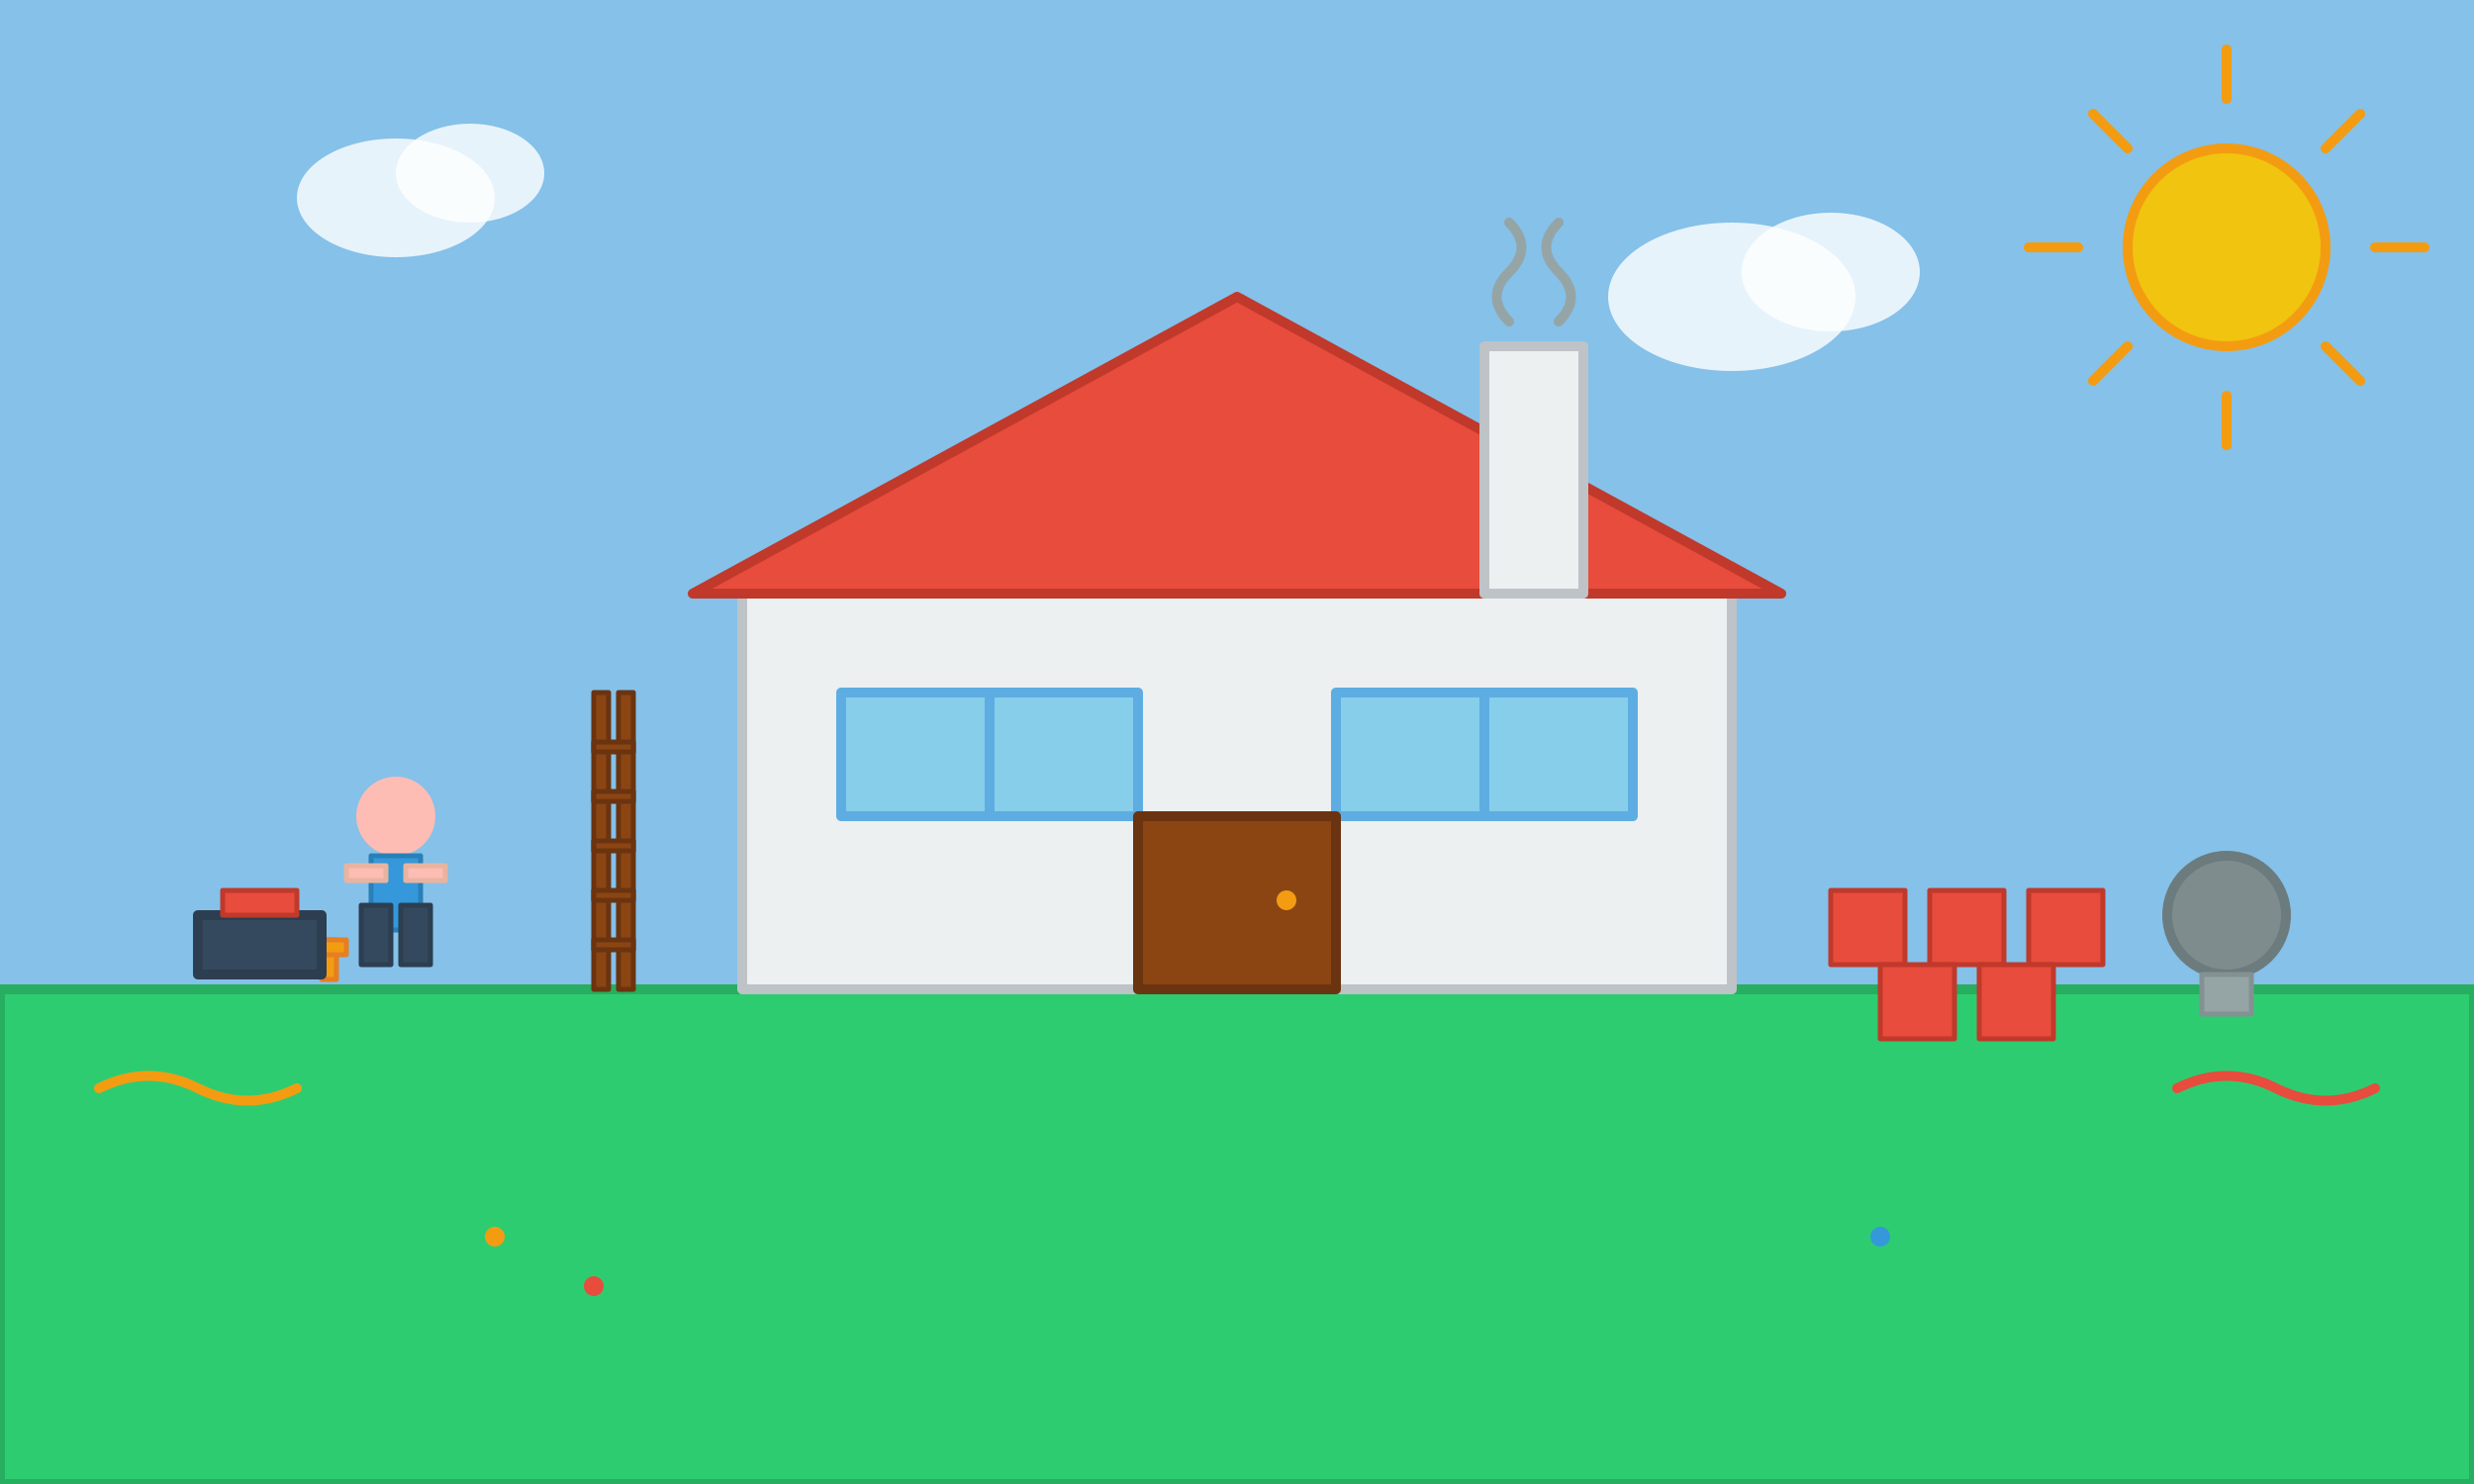 <svg width="500" height="300" viewBox="0 0 500 300" fill="none" xmlns="http://www.w3.org/2000/svg">
    <rect x="0" y="0" width="500" height="300" fill="#333333" stroke="none"/>
    <style>
        .hand-drawn {
            stroke-linecap: round;
            stroke-linejoin: round;
        }
        .building-fill {
            fill: #ecf0f1;
            stroke: #bdc3c7;
        }
        .roof-fill {
            fill: #e74c3c;
            stroke: #c0392b;
        }
        .tool-fill {
            fill: #f39c12;
            stroke: #e67e22;
        }
        .worker-fill {
            fill: #3498db;
            stroke: #2980b9;
        }
        .ground-fill {
            fill: #2ecc71;
            stroke: #27ae60;
        }
    </style>
    
    <!-- Sky background -->
    <rect width="500" height="200" fill="#85c1e9"/>
    
    <!-- Clouds -->
    <ellipse cx="80" cy="40" rx="20" ry="12" fill="#fff" opacity="0.8"/>
    <ellipse cx="95" cy="35" rx="15" ry="10" fill="#fff" opacity="0.8"/>
    <ellipse cx="350" cy="60" rx="25" ry="15" fill="#fff" opacity="0.8"/>
    <ellipse cx="370" cy="55" rx="18" ry="12" fill="#fff" opacity="0.8"/>
    
    <!-- Ground -->
    <rect x="0" y="200" width="500" height="100" class="ground-fill hand-drawn" stroke-width="2"/>
    
    <!-- House structure -->
    <rect x="150" y="120" width="200" height="80" class="building-fill hand-drawn" stroke-width="2"/>
    
    <!-- Roof -->
    <path d="M140 120 L250 60 L360 120 Z" class="roof-fill hand-drawn" stroke-width="2"/>
    
    <!-- Windows -->
    <rect x="170" y="140" width="30" height="25" fill="#87ceeb" stroke="#5dade2" stroke-width="2" class="hand-drawn"/>
    <rect x="200" y="140" width="30" height="25" fill="#87ceeb" stroke="#5dade2" stroke-width="2" class="hand-drawn"/>
    <rect x="270" y="140" width="30" height="25" fill="#87ceeb" stroke="#5dade2" stroke-width="2" class="hand-drawn"/>
    <rect x="300" y="140" width="30" height="25" fill="#87ceeb" stroke="#5dade2" stroke-width="2" class="hand-drawn"/>
    
    <!-- Door -->
    <rect x="230" y="165" width="40" height="35" fill="#8b4513" stroke="#6b3410" stroke-width="2" class="hand-drawn"/>
    <circle cx="260" cy="182" r="2" fill="#f39c12"/>
    
    <!-- Chimney -->
    <rect x="300" y="70" width="20" height="50" class="building-fill hand-drawn" stroke-width="2"/>
    
    <!-- Smoke -->
    <path d="M305 65 Q300 60, 305 55 Q310 50, 305 45" stroke="#95a5a6" stroke-width="2" fill="none" class="hand-drawn"/>
    <path d="M315 65 Q320 60, 315 55 Q310 50, 315 45" stroke="#95a5a6" stroke-width="2" fill="none" class="hand-drawn"/>
    
    <!-- Worker figure -->
    <circle cx="80" cy="165" r="8" fill="#fdbcb4"/>
    <rect x="75" y="173" width="10" height="15" class="worker-fill hand-drawn" stroke-width="1"/>
    <rect x="73" y="183" width="6" height="12" fill="#34495e" stroke="#2c3e50" stroke-width="1" class="hand-drawn"/>
    <rect x="81" y="183" width="6" height="12" fill="#34495e" stroke="#2c3e50" stroke-width="1" class="hand-drawn"/>
    <rect x="70" y="175" width="8" height="3" fill="#fdbcb4" stroke="#e8b4a0" stroke-width="1" class="hand-drawn"/>
    <rect x="82" y="175" width="8" height="3" fill="#fdbcb4" stroke="#e8b4a0" stroke-width="1" class="hand-drawn"/>
    
    <!-- Tools around worker -->
    <rect x="65" y="190" width="3" height="8" class="tool-fill hand-drawn" stroke-width="1"/>
    <rect x="63" y="190" width="7" height="3" class="tool-fill hand-drawn" stroke-width="1"/>
    
    <!-- Ladder -->
    <rect x="120" y="140" width="3" height="60" fill="#8b4513" stroke="#6b3410" stroke-width="1" class="hand-drawn"/>
    <rect x="125" y="140" width="3" height="60" fill="#8b4513" stroke="#6b3410" stroke-width="1" class="hand-drawn"/>
    <rect x="120" y="150" width="8" height="2" fill="#8b4513" stroke="#6b3410" stroke-width="1" class="hand-drawn"/>
    <rect x="120" y="160" width="8" height="2" fill="#8b4513" stroke="#6b3410" stroke-width="1" class="hand-drawn"/>
    <rect x="120" y="170" width="8" height="2" fill="#8b4513" stroke="#6b3410" stroke-width="1" class="hand-drawn"/>
    <rect x="120" y="180" width="8" height="2" fill="#8b4513" stroke="#6b3410" stroke-width="1" class="hand-drawn"/>
    <rect x="120" y="190" width="8" height="2" fill="#8b4513" stroke="#6b3410" stroke-width="1" class="hand-drawn"/>
    
    <!-- Tiles being laid -->
    <rect x="370" y="180" width="15" height="15" class="roof-fill hand-drawn" stroke-width="1"/>
    <rect x="390" y="180" width="15" height="15" class="roof-fill hand-drawn" stroke-width="1"/>
    <rect x="410" y="180" width="15" height="15" class="roof-fill hand-drawn" stroke-width="1"/>
    <rect x="380" y="195" width="15" height="15" class="roof-fill hand-drawn" stroke-width="1"/>
    <rect x="400" y="195" width="15" height="15" class="roof-fill hand-drawn" stroke-width="1"/>
    
    <!-- Tool box -->
    <rect x="40" y="185" width="25" height="12" fill="#34495e" stroke="#2c3e50" stroke-width="2" class="hand-drawn"/>
    <rect x="45" y="180" width="15" height="5" fill="#e74c3c" stroke="#c0392b" stroke-width="1" class="hand-drawn"/>
    
    <!-- Cement mixer -->
    <circle cx="450" cy="185" r="12" fill="#7f8c8d" stroke="#6c7b7d" stroke-width="2" class="hand-drawn"/>
    <rect x="445" y="197" width="10" height="8" fill="#95a5a6" stroke="#839192" stroke-width="1" class="hand-drawn"/>
    
    <!-- Decorative elements -->
    <path d="M20 220 Q30 215, 40 220 Q50 225, 60 220" stroke="#f39c12" stroke-width="2" fill="none" class="hand-drawn"/>
    <path d="M440 220 Q450 215, 460 220 Q470 225, 480 220" stroke="#e74c3c" stroke-width="2" fill="none" class="hand-drawn"/>
    
    <!-- Small decorative dots -->
    <circle cx="100" cy="250" r="2" fill="#f39c12"/>
    <circle cx="120" cy="260" r="2" fill="#e74c3c"/>
    <circle cx="380" cy="250" r="2" fill="#3498db"/>
    <circle cx="400" cy="260" r="2" fill="#2ecc71"/>
    
    <!-- Sun -->
    <circle cx="450" cy="50" r="20" fill="#f1c40f" stroke="#f39c12" stroke-width="2" class="hand-drawn"/>
    <path d="M450 20 L450 10" stroke="#f39c12" stroke-width="2" class="hand-drawn"/>
    <path d="M480 50 L490 50" stroke="#f39c12" stroke-width="2" class="hand-drawn"/>
    <path d="M450 80 L450 90" stroke="#f39c12" stroke-width="2" class="hand-drawn"/>
    <path d="M420 50 L410 50" stroke="#f39c12" stroke-width="2" class="hand-drawn"/>
    <path d="M470 30 L477 23" stroke="#f39c12" stroke-width="2" class="hand-drawn"/>
    <path d="M470 70 L477 77" stroke="#f39c12" stroke-width="2" class="hand-drawn"/>
    <path d="M430 70 L423 77" stroke="#f39c12" stroke-width="2" class="hand-drawn"/>
    <path d="M430 30 L423 23" stroke="#f39c12" stroke-width="2" class="hand-drawn"/>
</svg>
